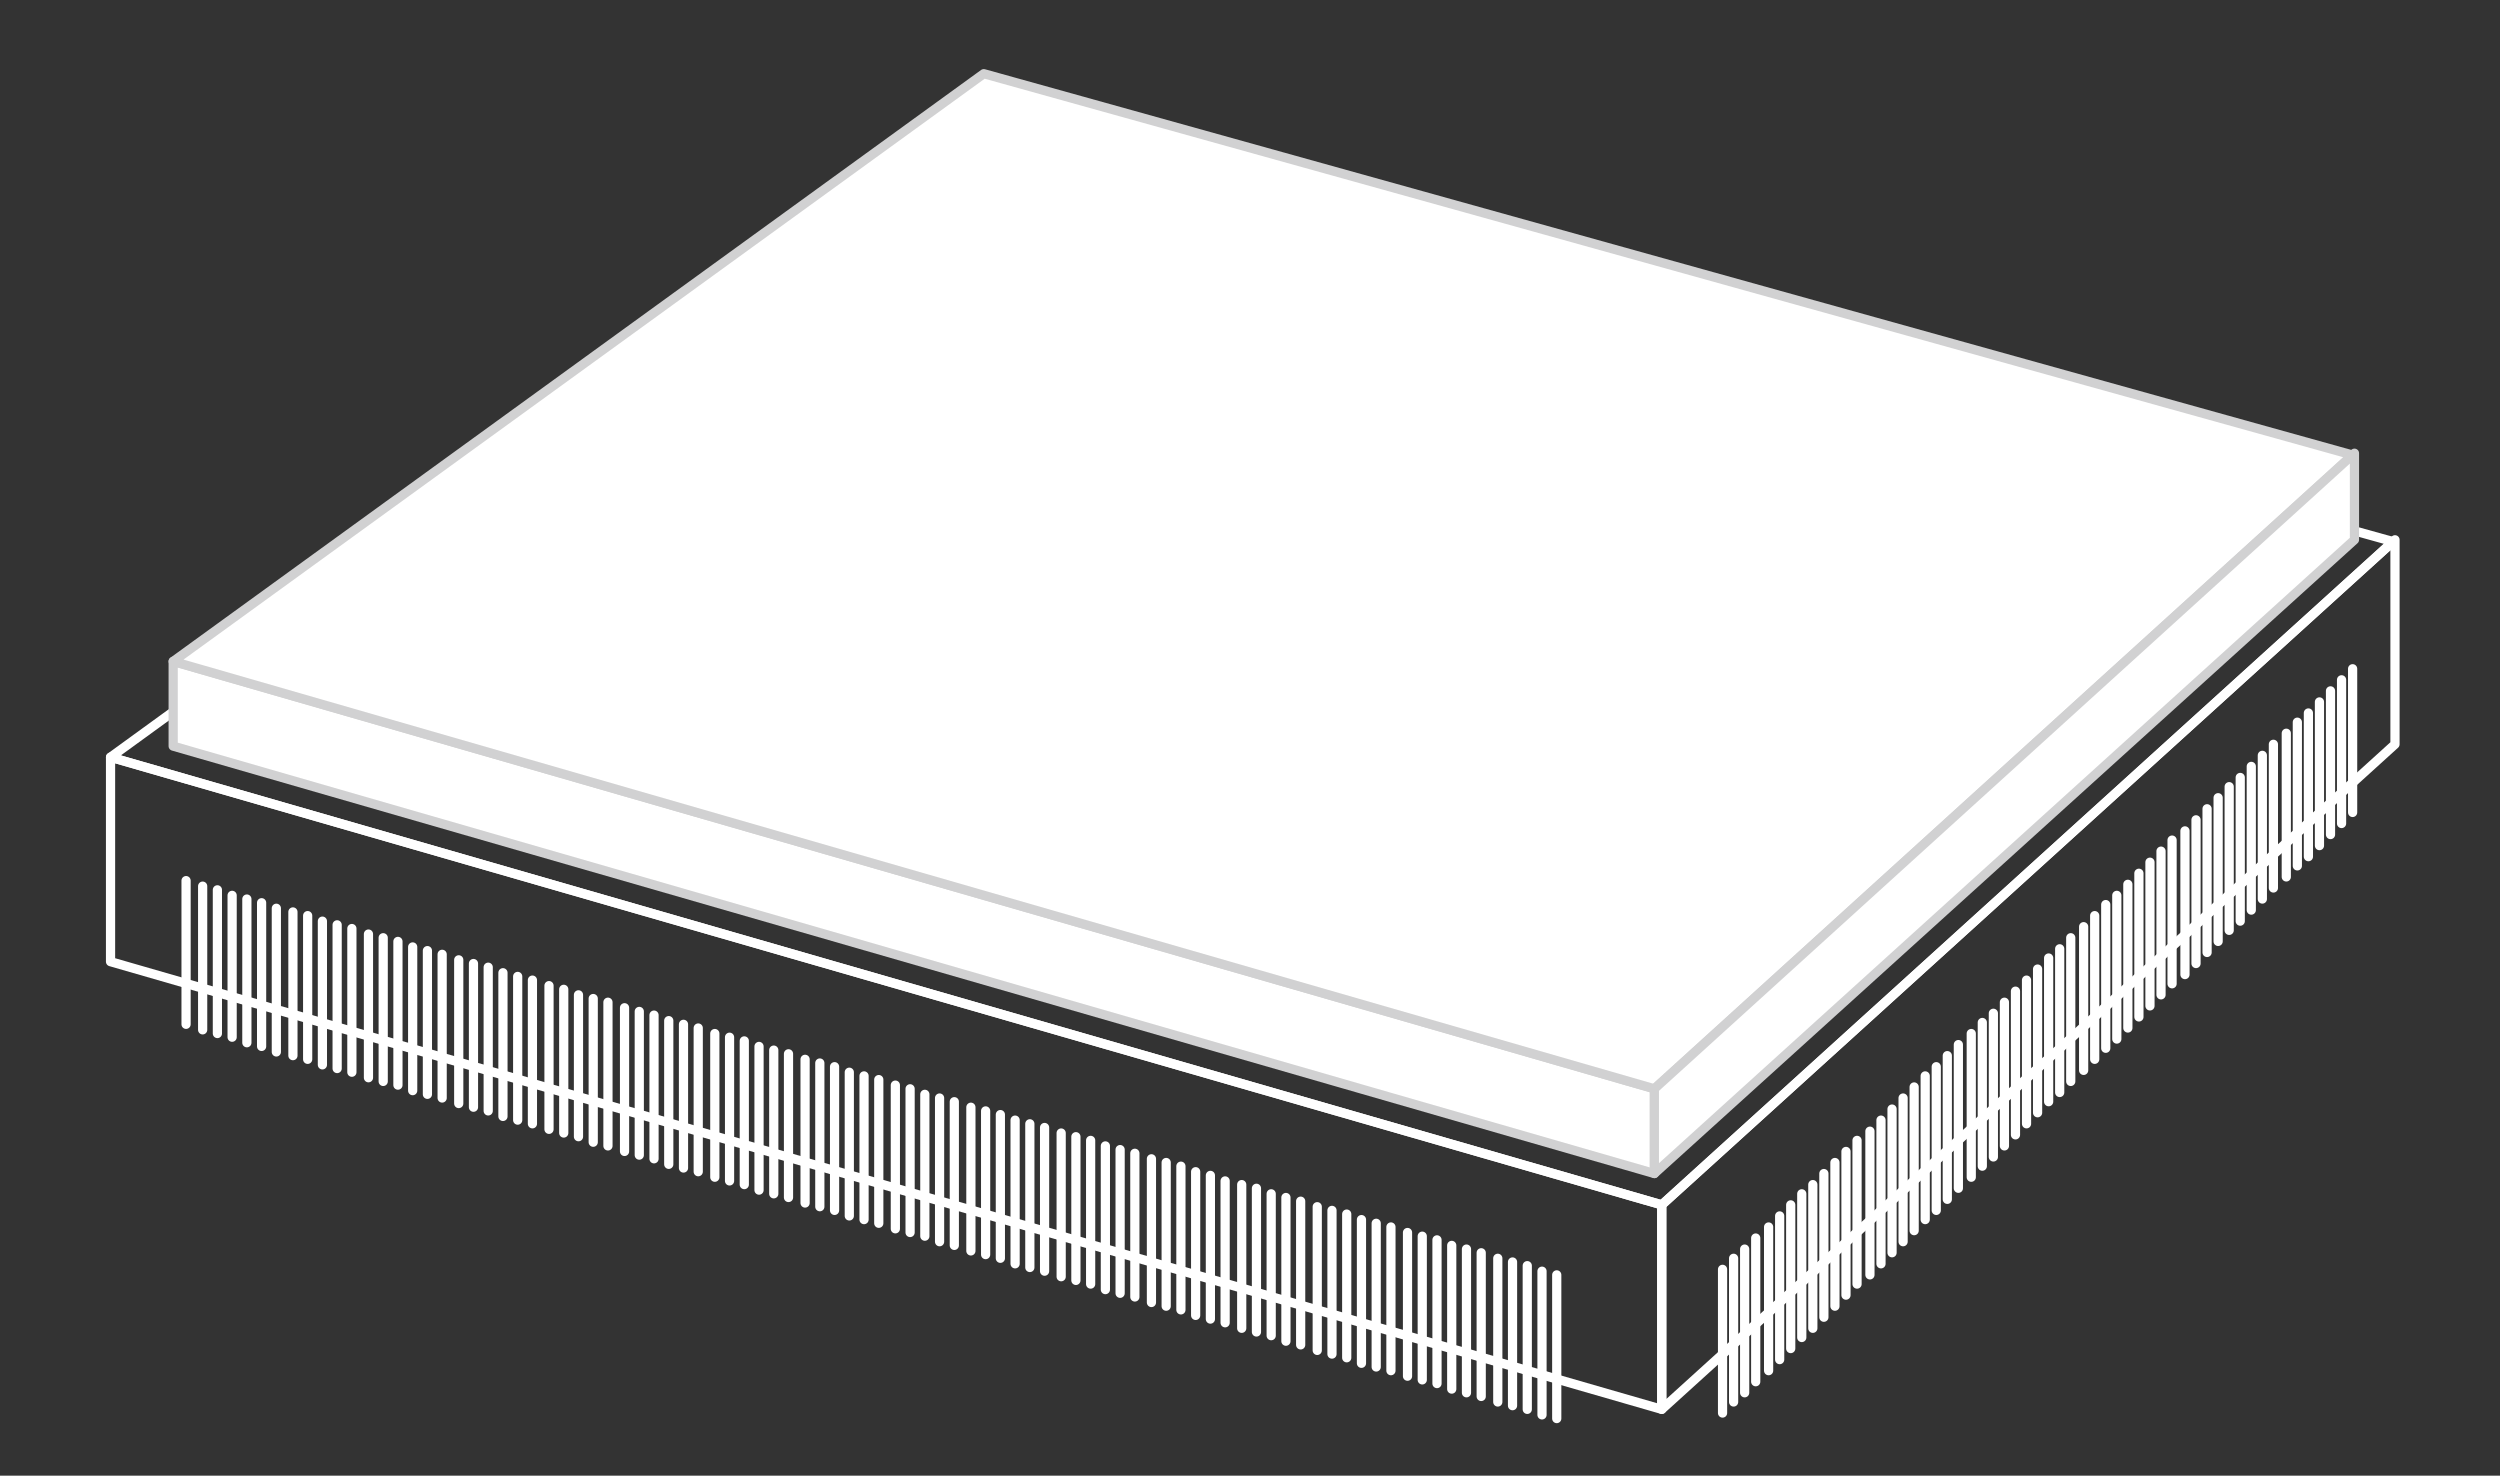 <?xml version="1.0" encoding="utf-8"?>
<!-- Generator: Adobe Illustrator 26.5.1, SVG Export Plug-In . SVG Version: 6.00 Build 0)  -->
<svg version="1.1" id="_圖層_1" xmlns="http://www.w3.org/2000/svg" xmlns:xlink="http://www.w3.org/1999/xlink" x="0px" y="0px"
	 viewBox="0 0 135.7 80.1" style="enable-background:new 0 0 135.7 80.1;" xml:space="preserve">
<rect x="0" y="0" width="135.7" height="80.1" fill="#333333" stroke="none"/>
<style type="text/css">
	.st0{fill:none;stroke:#FFFFFF;stroke-width:0.5;stroke-linecap:round;stroke-linejoin:round;stroke-miterlimit:10;}
	.st1{fill:#FFFFFF;stroke:#D1D1D2;stroke-width:0.5;stroke-linecap:round;stroke-linejoin:round;stroke-miterlimit:10;}
</style>
<g>
	<polygon class="st0" points="90.2,76.5 6,52.2 6,41.1 90.2,65.4 	"/>
	<polygon class="st0" points="129.9,29.4 52,7.7 6,41.1 90.2,65.4 	"/>
	<polygon class="st0" points="90.2,76.5 130,40.4 130,29.3 90.2,65.4 	"/>
	<polygon class="st1" points="89.8,63.7 9.4,40.5 9.4,35.9 89.8,59.1 	"/>
	<polygon class="st1" points="127.7,24.7 53.4,4 9.4,35.9 89.8,59.1 	"/>
	<polygon class="st1" points="89.8,63.7 127.8,29.3 127.8,24.6 89.8,59.1 	"/>
	<g>
		<line class="st0" x1="10.1" y1="47.8" x2="10.1" y2="55.6"/>
		<line class="st0" x1="11" y1="48.1" x2="11" y2="55.9"/>
		<line class="st0" x1="11.8" y1="48.3" x2="11.8" y2="56.1"/>
		<line class="st0" x1="12.6" y1="48.6" x2="12.6" y2="56.3"/>
		<line class="st0" x1="13.4" y1="48.8" x2="13.4" y2="56.6"/>
		<line class="st0" x1="14.2" y1="49" x2="14.2" y2="56.8"/>
		<line class="st0" x1="15" y1="49.3" x2="15" y2="57.1"/>
		<line class="st0" x1="15.9" y1="49.5" x2="15.9" y2="57.3"/>
		<line class="st0" x1="16.7" y1="49.7" x2="16.7" y2="57.5"/>
		<line class="st0" x1="17.5" y1="50" x2="17.5" y2="57.8"/>
		<line class="st0" x1="18.3" y1="50.2" x2="18.3" y2="58"/>
		<line class="st0" x1="19.1" y1="50.4" x2="19.1" y2="58.2"/>
		<line class="st0" x1="20" y1="50.7" x2="20" y2="58.5"/>
		<line class="st0" x1="20.8" y1="50.9" x2="20.8" y2="58.7"/>
		<line class="st0" x1="21.6" y1="51.1" x2="21.6" y2="58.9"/>
		<line class="st0" x1="22.4" y1="51.4" x2="22.4" y2="59.2"/>
		<line class="st0" x1="23.2" y1="51.6" x2="23.2" y2="59.4"/>
		<line class="st0" x1="24" y1="51.8" x2="24" y2="59.6"/>
		<line class="st0" x1="24.9" y1="52.1" x2="24.9" y2="59.9"/>
		<line class="st0" x1="25.7" y1="52.3" x2="25.7" y2="60.1"/>
		<line class="st0" x1="26.5" y1="52.5" x2="26.5" y2="60.3"/>
		<line class="st0" x1="27.3" y1="52.8" x2="27.3" y2="60.6"/>
		<line class="st0" x1="28.1" y1="53" x2="28.1" y2="60.8"/>
		<line class="st0" x1="28.9" y1="53.2" x2="28.9" y2="61"/>
		<line class="st0" x1="29.8" y1="53.5" x2="29.8" y2="61.3"/>
		<line class="st0" x1="30.6" y1="53.7" x2="30.6" y2="61.5"/>
		<line class="st0" x1="31.4" y1="54" x2="31.4" y2="61.7"/>
		<line class="st0" x1="32.2" y1="54.2" x2="32.2" y2="62"/>
		<line class="st0" x1="33" y1="54.4" x2="33" y2="62.2"/>
		<line class="st0" x1="33.9" y1="54.7" x2="33.9" y2="62.5"/>
		<line class="st0" x1="34.7" y1="54.9" x2="34.7" y2="62.7"/>
		<line class="st0" x1="35.5" y1="55.1" x2="35.5" y2="62.9"/>
		<line class="st0" x1="36.3" y1="55.4" x2="36.3" y2="63.2"/>
		<line class="st0" x1="37.1" y1="55.6" x2="37.1" y2="63.4"/>
		<line class="st0" x1="37.9" y1="55.8" x2="37.9" y2="63.6"/>
		<line class="st0" x1="38.8" y1="56.1" x2="38.8" y2="63.9"/>
		<line class="st0" x1="39.6" y1="56.3" x2="39.6" y2="64.1"/>
		<line class="st0" x1="40.4" y1="56.5" x2="40.4" y2="64.3"/>
		<line class="st0" x1="41.2" y1="56.8" x2="41.2" y2="64.6"/>
		<line class="st0" x1="42" y1="57" x2="42" y2="64.8"/>
		<line class="st0" x1="42.8" y1="57.2" x2="42.8" y2="65"/>
		<line class="st0" x1="43.7" y1="57.5" x2="43.7" y2="65.3"/>
		<line class="st0" x1="44.5" y1="57.7" x2="44.5" y2="65.5"/>
		<line class="st0" x1="45.3" y1="57.9" x2="45.3" y2="65.7"/>
		<line class="st0" x1="46.1" y1="58.2" x2="46.1" y2="66"/>
		<line class="st0" x1="46.9" y1="58.4" x2="46.9" y2="66.2"/>
		<line class="st0" x1="47.7" y1="58.6" x2="47.7" y2="66.4"/>
		<line class="st0" x1="48.6" y1="58.9" x2="48.6" y2="66.7"/>
		<line class="st0" x1="49.4" y1="59.1" x2="49.4" y2="66.9"/>
		<line class="st0" x1="50.2" y1="59.4" x2="50.2" y2="67.1"/>
		<line class="st0" x1="51" y1="59.6" x2="51" y2="67.4"/>
		<line class="st0" x1="51.8" y1="59.8" x2="51.8" y2="67.6"/>
		<line class="st0" x1="52.7" y1="60.1" x2="52.7" y2="67.9"/>
		<line class="st0" x1="53.5" y1="60.3" x2="53.5" y2="68.1"/>
		<line class="st0" x1="54.3" y1="60.5" x2="54.3" y2="68.3"/>
		<line class="st0" x1="55.1" y1="60.8" x2="55.1" y2="68.6"/>
		<line class="st0" x1="55.9" y1="61" x2="55.9" y2="68.8"/>
		<line class="st0" x1="56.7" y1="61.2" x2="56.7" y2="69"/>
		<line class="st0" x1="57.6" y1="61.5" x2="57.6" y2="69.3"/>
		<line class="st0" x1="58.4" y1="61.7" x2="58.4" y2="69.5"/>
		<line class="st0" x1="59.2" y1="61.9" x2="59.2" y2="69.7"/>
		<line class="st0" x1="60" y1="62.2" x2="60" y2="70"/>
		<line class="st0" x1="60.8" y1="62.4" x2="60.8" y2="70.2"/>
		<line class="st0" x1="61.6" y1="62.6" x2="61.6" y2="70.4"/>
		<line class="st0" x1="62.5" y1="62.9" x2="62.5" y2="70.7"/>
		<line class="st0" x1="63.3" y1="63.1" x2="63.3" y2="70.9"/>
		<line class="st0" x1="64.1" y1="63.3" x2="64.1" y2="71.1"/>
		<line class="st0" x1="64.9" y1="63.6" x2="64.9" y2="71.4"/>
		<line class="st0" x1="65.7" y1="63.8" x2="65.7" y2="71.6"/>
		<line class="st0" x1="66.5" y1="64.1" x2="66.5" y2="71.8"/>
		<line class="st0" x1="67.4" y1="64.3" x2="67.4" y2="72.1"/>
		<line class="st0" x1="68.2" y1="64.5" x2="68.2" y2="72.3"/>
		<line class="st0" x1="69" y1="64.8" x2="69" y2="72.5"/>
		<line class="st0" x1="69.8" y1="65" x2="69.8" y2="72.8"/>
		<line class="st0" x1="70.6" y1="65.2" x2="70.6" y2="73"/>
		<line class="st0" x1="71.5" y1="65.5" x2="71.5" y2="73.3"/>
		<line class="st0" x1="72.3" y1="65.7" x2="72.3" y2="73.5"/>
		<line class="st0" x1="73.1" y1="65.9" x2="73.1" y2="73.7"/>
		<line class="st0" x1="73.9" y1="66.2" x2="73.9" y2="74"/>
		<line class="st0" x1="74.7" y1="66.4" x2="74.7" y2="74.2"/>
		<line class="st0" x1="75.5" y1="66.6" x2="75.5" y2="74.4"/>
		<line class="st0" x1="76.4" y1="66.9" x2="76.4" y2="74.7"/>
		<line class="st0" x1="77.2" y1="67.1" x2="77.2" y2="74.9"/>
		<line class="st0" x1="78" y1="67.3" x2="78" y2="75.1"/>
		<line class="st0" x1="78.8" y1="67.6" x2="78.8" y2="75.4"/>
		<line class="st0" x1="79.6" y1="67.8" x2="79.6" y2="75.6"/>
		<line class="st0" x1="80.4" y1="68" x2="80.4" y2="75.8"/>
		<line class="st0" x1="81.3" y1="68.3" x2="81.3" y2="76.1"/>
		<line class="st0" x1="82.1" y1="68.5" x2="82.1" y2="76.3"/>
		<line class="st0" x1="82.9" y1="68.7" x2="82.9" y2="76.5"/>
		<line class="st0" x1="83.7" y1="69" x2="83.7" y2="76.8"/>
		<line class="st0" x1="84.5" y1="69.2" x2="84.5" y2="77"/>
	</g>
	<g>
		<line class="st0" x1="127.7" y1="36.3" x2="127.7" y2="44.1"/>
		<line class="st0" x1="127.1" y1="36.9" x2="127.1" y2="44.7"/>
		<line class="st0" x1="126.5" y1="37.5" x2="126.5" y2="45.3"/>
		<line class="st0" x1="125.9" y1="38.1" x2="125.9" y2="45.9"/>
		<line class="st0" x1="125.3" y1="38.7" x2="125.3" y2="46.5"/>
		<line class="st0" x1="124.7" y1="39.2" x2="124.7" y2="47"/>
		<line class="st0" x1="124.1" y1="39.8" x2="124.1" y2="47.6"/>
		<line class="st0" x1="123.4" y1="40.4" x2="123.4" y2="48.2"/>
		<line class="st0" x1="122.8" y1="41" x2="122.8" y2="48.8"/>
		<line class="st0" x1="122.2" y1="41.6" x2="122.2" y2="49.4"/>
		<line class="st0" x1="121.6" y1="42.2" x2="121.6" y2="50"/>
		<line class="st0" x1="121" y1="42.7" x2="121" y2="50.5"/>
		<line class="st0" x1="120.4" y1="43.3" x2="120.4" y2="51.1"/>
		<line class="st0" x1="119.8" y1="43.9" x2="119.8" y2="51.7"/>
		<line class="st0" x1="119.2" y1="44.5" x2="119.2" y2="52.3"/>
		<line class="st0" x1="118.6" y1="45.1" x2="118.6" y2="52.9"/>
		<line class="st0" x1="117.9" y1="45.6" x2="117.9" y2="53.4"/>
		<line class="st0" x1="117.3" y1="46.2" x2="117.3" y2="54"/>
		<line class="st0" x1="116.7" y1="46.8" x2="116.7" y2="54.6"/>
		<line class="st0" x1="116.1" y1="47.4" x2="116.1" y2="55.2"/>
		<line class="st0" x1="115.5" y1="48" x2="115.5" y2="55.8"/>
		<line class="st0" x1="114.9" y1="48.6" x2="114.9" y2="56.4"/>
		<line class="st0" x1="114.3" y1="49.1" x2="114.3" y2="56.9"/>
		<line class="st0" x1="113.7" y1="49.7" x2="113.7" y2="57.5"/>
		<line class="st0" x1="113.1" y1="50.3" x2="113.1" y2="58.1"/>
		<line class="st0" x1="112.4" y1="50.9" x2="112.4" y2="58.7"/>
		<line class="st0" x1="111.8" y1="51.5" x2="111.8" y2="59.3"/>
		<line class="st0" x1="111.2" y1="52" x2="111.2" y2="59.8"/>
		<line class="st0" x1="110.6" y1="52.6" x2="110.6" y2="60.4"/>
		<line class="st0" x1="110" y1="53.2" x2="110" y2="61"/>
		<line class="st0" x1="109.4" y1="53.8" x2="109.4" y2="61.6"/>
		<line class="st0" x1="108.8" y1="54.4" x2="108.8" y2="62.2"/>
		<line class="st0" x1="108.2" y1="55" x2="108.2" y2="62.8"/>
		<line class="st0" x1="107.6" y1="55.5" x2="107.6" y2="63.3"/>
		<line class="st0" x1="107" y1="56.1" x2="107" y2="63.9"/>
		<line class="st0" x1="106.3" y1="56.7" x2="106.3" y2="64.5"/>
		<line class="st0" x1="105.7" y1="57.3" x2="105.7" y2="65.1"/>
		<line class="st0" x1="105.1" y1="57.9" x2="105.1" y2="65.7"/>
		<line class="st0" x1="104.5" y1="58.4" x2="104.5" y2="66.2"/>
		<line class="st0" x1="103.9" y1="59" x2="103.9" y2="66.8"/>
		<line class="st0" x1="103.3" y1="59.6" x2="103.3" y2="67.4"/>
		<line class="st0" x1="102.7" y1="60.2" x2="102.7" y2="68"/>
		<line class="st0" x1="102.1" y1="60.8" x2="102.1" y2="68.6"/>
		<line class="st0" x1="101.5" y1="61.4" x2="101.5" y2="69.2"/>
		<line class="st0" x1="100.8" y1="61.9" x2="100.8" y2="69.7"/>
		<line class="st0" x1="100.2" y1="62.5" x2="100.2" y2="70.3"/>
		<line class="st0" x1="99.6" y1="63.1" x2="99.6" y2="70.9"/>
		<line class="st0" x1="99" y1="63.7" x2="99" y2="71.5"/>
		<line class="st0" x1="98.4" y1="64.3" x2="98.4" y2="72.1"/>
		<line class="st0" x1="97.8" y1="64.8" x2="97.8" y2="72.6"/>
		<line class="st0" x1="97.2" y1="65.4" x2="97.2" y2="73.2"/>
		<line class="st0" x1="96.6" y1="66" x2="96.6" y2="73.8"/>
		<line class="st0" x1="96" y1="66.6" x2="96" y2="74.4"/>
		<line class="st0" x1="95.3" y1="67.2" x2="95.3" y2="75"/>
		<line class="st0" x1="94.7" y1="67.8" x2="94.7" y2="75.6"/>
		<line class="st0" x1="94.1" y1="68.3" x2="94.1" y2="76.1"/>
		<line class="st0" x1="93.5" y1="68.9" x2="93.5" y2="76.7"/>
	</g>
</g>
</svg>